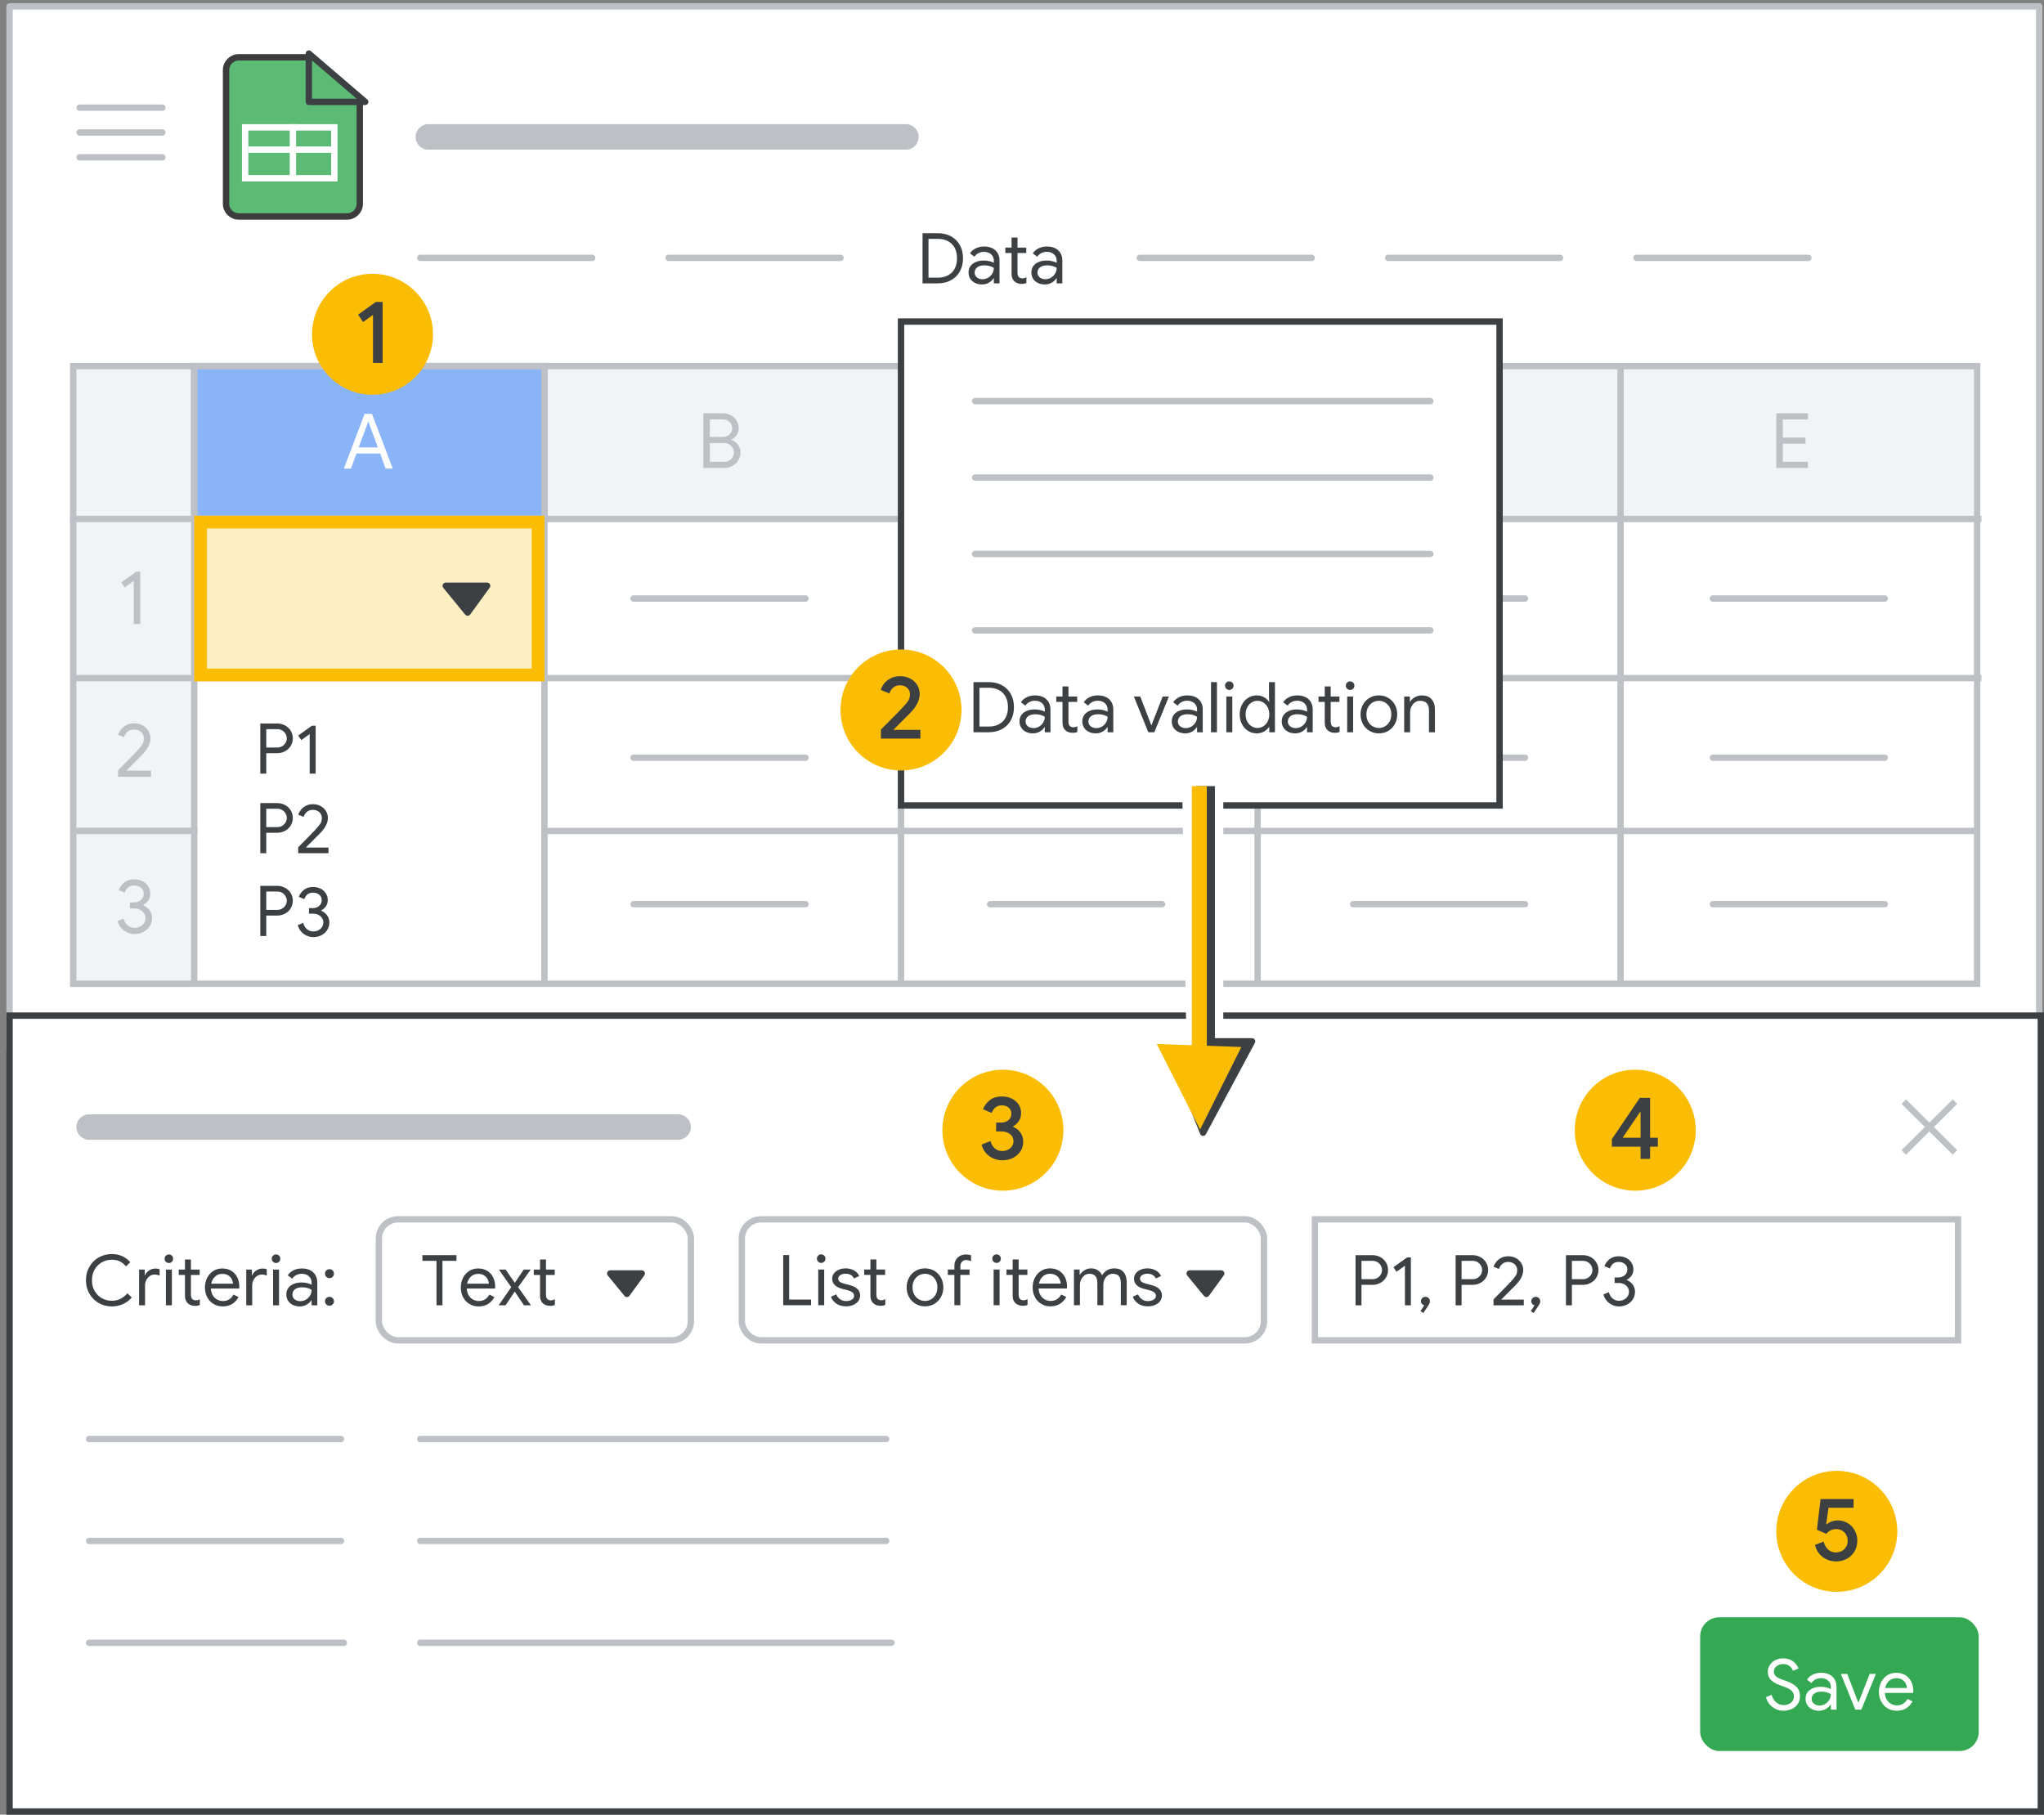 <?xml version="1.0" encoding="UTF-8"?>
<svg width="321px" height="285px" viewBox="0 0 321 285" version="1.1" xmlns="http://www.w3.org/2000/svg" xmlns:xlink="http://www.w3.org/1999/xlink">
    <rect x="0" y="0" width="321" height="285" fill="#808080" stroke="none"/>
    <title>sheets-project-data-validation-2</title>
    <g id="sheets-project-data-validation-2" stroke="none" stroke-width="1" fill="none" fill-rule="evenodd">
        <rect id="border-and-background" stroke="#BDC1C6" fill="#FFFFFF" stroke-linejoin="round" x="1.5" y="1" width="318.75" height="163.95"></rect>
        <line x1="158" y1="77.5" x2="182.842" y2="77.5" id="Line-4" stroke="#FFFFFF" stroke-linecap="round" stroke-linejoin="round"></line>
        <g id="sheet-lines" transform="translate(11, 57)">
            <rect id="sheet-border" fill="#F1F3F4" x="0" y="0" width="19" height="98"></rect>
            <line x1="1.325" y1="73.5" x2="19.5" y2="73.5" id="Line" stroke="#BDC1C6" stroke-linecap="square"></line>
            <line x1="74.5" y1="73.5" x2="298.675" y2="73.5" id="Line-Copy-2" stroke="#BDC1C6" stroke-linecap="square"></line>
            <rect id="Rectangle" fill="#F1F3F4" x="19" y="0" width="280" height="24"></rect>
            <rect id="Rectangle-Copy-3" fill="#8AB4F8" x="19" y="0" width="56" height="24"></rect>
            <rect id="sheet-border" stroke="#BDC1C6" x="0.5" y="0.5" width="299" height="97"></rect>
            <line x1="1.325" y1="49.5" x2="299.675" y2="49.5" id="Line" stroke="#BDC1C6" stroke-linecap="square"></line>
            <line x1="19.5" y1="1.037" x2="19.5" y2="97.037" id="Line" stroke="#BDC1C6" stroke-linecap="square"></line>
            <line x1="74.5" y1="1.037" x2="74.5" y2="97.037" id="Line" stroke="#BDC1C6" stroke-linecap="square"></line>
            <line x1="130.5" y1="1.037" x2="130.5" y2="97.037" id="Line" stroke="#BDC1C6" stroke-linecap="square"></line>
            <line x1="186.5" y1="1.037" x2="186.5" y2="97.037" id="Line" stroke="#BDC1C6" stroke-linecap="square"></line>
            <line x1="243.5" y1="1.037" x2="243.5" y2="97.037" id="Line" stroke="#BDC1C6" stroke-linecap="square"></line>
            <line x1="0.5" y1="24.5" x2="299.674" y2="24.5" id="Line" stroke="#BDC1C6" stroke-linecap="square"></line>
        </g>
        <line x1="67.268" y1="21.5" x2="142.268" y2="21.5" id="Line-4" stroke="#BDC1C6" stroke-width="4" stroke-linecap="round" stroke-linejoin="round"></line>
        <g id="logo" transform="translate(35.5, 9)">
            <path d="M2,0 L13.071,0 L13.071,0 L21,6.917 L21,23 C21,24.105 20.105,25 19,25 L2,25 C0.895,25 1.3527075e-16,24.105 0,23 L0,2 C-1.3527075e-16,0.895 0.895,2.02906125e-16 2,0 Z" id="Rectangle" stroke="#3C3C3C" fill="#5BBA73"></path>
            <line x1="4" y1="14.5" x2="16" y2="14.5" id="Line-11" stroke="#FFFFFF" stroke-linecap="square"></line>
            <rect id="Rectangle" stroke="#FFFFFF" x="3" y="11" width="14" height="8"></rect>
            <path d="M13.5,-0.5 L21.087,-0.5 L13.5,8.352 L13.5,-0.5 Z" id="Path-5" stroke="#3C4043" fill="#5BBA73" stroke-linejoin="round" transform="translate(17, 3.5) rotate(-90) translate(-17, -3.5) "></path>
            <line x1="10.5" y1="11" x2="10.5" y2="18" id="Line-12" stroke="#FFFFFF" stroke-linecap="square"></line>
        </g>
        <g id="UI/menu-dark-grey" transform="translate(12.5, 16.5)" stroke="#BDC1C6" stroke-linecap="round" stroke-linejoin="round">
            <line x1="1.40946282e-16" y1="0.406" x2="13" y2="0.406" id="Line"></line>
            <line x1="1.40946282e-16" y1="4.306" x2="13" y2="4.306" id="Line"></line>
            <line x1="1.40946282e-16" y1="8.206" x2="13" y2="8.206" id="Line"></line>
        </g>
        <line x1="99.5" y1="94" x2="126.5" y2="94" id="Line-Copy-7" stroke="#BDC1C6" stroke-linecap="round"></line>
        <line x1="99.5" y1="142" x2="126.5" y2="142" id="Line-Copy-6" stroke="#BDC1C6" stroke-linecap="round"></line>
        <line x1="155.5" y1="94" x2="182.5" y2="94" id="Line-Copy-9" stroke="#BDC1C6" stroke-linecap="round"></line>
        <line x1="155.5" y1="142" x2="182.5" y2="142" id="Line-Copy-8" stroke="#BDC1C6" stroke-linecap="round"></line>
        <line x1="212.5" y1="94" x2="239.5" y2="94" id="Line-Copy-11" stroke="#BDC1C6" stroke-linecap="round"></line>
        <line x1="212.5" y1="142" x2="239.5" y2="142" id="Line-Copy-10" stroke="#BDC1C6" stroke-linecap="round"></line>
        <line x1="269" y1="94" x2="296" y2="94" id="Line-Copy-13" stroke="#BDC1C6" stroke-linecap="round"></line>
        <line x1="269" y1="142" x2="296" y2="142" id="Line-Copy-12" stroke="#BDC1C6" stroke-linecap="round"></line>
        <line x1="99.5" y1="119" x2="126.5" y2="119" id="Line-Copy-17" stroke="#BDC1C6" stroke-linecap="round"></line>
        <rect id="Rectangle" stroke="#FBBC04" stroke-width="2" fill="#FEEFC3" x="31.5" y="82" width="53" height="24"></rect>
        <g id="Icons/arrow-expand-sm-filled-dark" transform="translate(70, 92)" fill="#3C4043" stroke="#3C4043" stroke-linecap="round" stroke-linejoin="round">
            <polygon id="Path-4" points="0 0 6.5 0 3.441 4.206"></polygon>
        </g>
        <line x1="155.5" y1="119" x2="182.5" y2="119" id="Line-Copy-16" stroke="#BDC1C6" stroke-linecap="round"></line>
        <line x1="212.5" y1="119" x2="239.5" y2="119" id="Line-Copy-15" stroke="#BDC1C6" stroke-linecap="round"></line>
        <line x1="269" y1="119" x2="296" y2="119" id="Line-Copy-14" stroke="#BDC1C6" stroke-linecap="round"></line>
        <line x1="66" y1="40.5" x2="93" y2="40.5" id="Line-Copy" stroke="#BDC1C6" stroke-linecap="round"></line>
        <line x1="179" y1="40.5" x2="206" y2="40.5" id="Line-Copy-3" stroke="#BDC1C6" stroke-linecap="round"></line>
        <line x1="105" y1="40.5" x2="132" y2="40.5" id="Line-Copy-20" stroke="#BDC1C6" stroke-linecap="round"></line>
        <line x1="218" y1="40.5" x2="245" y2="40.5" id="Line-Copy-21" stroke="#BDC1C6" stroke-linecap="round"></line>
        <line x1="257" y1="40.5" x2="284" y2="40.5" id="Line-Copy-22" stroke="#BDC1C6" stroke-linecap="round"></line>
        <g id="bottom-popup" transform="translate(1, 159)" fill="#FFFFFF" stroke="#3C4043">
            <rect id="Rectangle-Copy-2" x="0.5" y="0.5" width="319" height="125"></rect>
        </g>
        <g id="Icons/close-sm" transform="translate(299, 173)" stroke="#BDC1C6" stroke-linecap="square">
            <g id="Group">
                <line x1="0.333" y1="0.364" x2="7.667" y2="7.636" id="Line-8"></line>
                <line x1="0.333" y1="0.364" x2="7.667" y2="7.636" id="Line-8" transform="translate(4, 4) scale(-1, 1) translate(-4, -4) "></line>
            </g>
        </g>
        <g id="bottom-popup-copy" transform="translate(59, 191)" fill="#FFFFFF" stroke="#BDC1C6">
            <rect id="Rectangle-Copy-2" x="0.5" y="0.5" width="49" height="19" rx="3"></rect>
        </g>
        <g id="bottom-popup-copy-2" transform="translate(206, 191)" fill="#FFFFFF" stroke="#BDC1C6">
            <rect id="Rectangle-Copy-2" x="0.5" y="0.5" width="101" height="19"></rect>
        </g>
        <g id="bottom-popup-copy-3" transform="translate(116, 191)" fill="#FFFFFF" stroke="#BDC1C6">
            <rect id="Rectangle-Copy-2" x="0.5" y="0.5" width="82" height="19" rx="3"></rect>
        </g>
        <g id="Icons/arrow-expand-sm-filled-dark-Copy-2" transform="translate(186.833, 200)" fill="#3C4043" stroke="#3C4043" stroke-linecap="round" stroke-linejoin="round">
            <polygon id="Path-4" points="0 0 4.952 0 2.622 3.204"></polygon>
        </g>
        <rect id="Rectangle-Copy-3" fill="#34A853" x="267" y="254" width="43.75" height="21" rx="3"></rect>
        <line x1="14" y1="177" x2="106.5" y2="177" id="Line-Copy-18" stroke="#BDC1C6" stroke-width="4" stroke-linecap="round"></line>
        <line x1="14" y1="242" x2="53.551" y2="242" id="Line-Copy-24" stroke="#BDC1C6" stroke-linecap="round"></line>
        <line x1="14" y1="226" x2="53.551" y2="226" id="Line-Copy-25" stroke="#BDC1C6" stroke-linecap="round"></line>
        <line x1="14" y1="258" x2="54" y2="258" id="Line-Copy-23" stroke="#BDC1C6" stroke-linecap="round"></line>
        <line x1="66" y1="242" x2="139.169" y2="242" id="Line-Copy-28" stroke="#BDC1C6" stroke-linecap="round"></line>
        <line x1="66" y1="258" x2="140" y2="258" id="Line-Copy-26" stroke="#BDC1C6" stroke-linecap="round"></line>
        <line x1="66" y1="226" x2="139.169" y2="226" id="Line-Copy-31" stroke="#BDC1C6" stroke-linecap="round"></line>
        <g id="Data-Copy-7" transform="translate(40.88, 113.624)" fill="#3C4043" fill-rule="nonzero">
            <path d="M0,0 L2.651,0 C3.091,0 3.498,0.099 3.872,0.297 C4.246,0.495 4.545,0.772 4.769,1.127 C4.992,1.483 5.104,1.885 5.104,2.332 C5.104,2.779 4.992,3.181 4.769,3.537 C4.545,3.892 4.246,4.169 3.872,4.367 C3.498,4.565 3.091,4.664 2.651,4.664 L0.935,4.664 L0.935,7.876 L0,7.876 L0,0 Z M2.673,3.773 C2.966,3.773 3.225,3.703 3.449,3.564 C3.672,3.425 3.846,3.245 3.971,3.025 C4.096,2.805 4.158,2.574 4.158,2.332 C4.158,2.09 4.096,1.859 3.971,1.639 C3.846,1.419 3.672,1.239 3.449,1.1 C3.225,0.961 2.966,0.891 2.673,0.891 L0.935,0.891 L0.935,3.773 L2.673,3.773 Z" id="Shape"></path>
            <polygon id="Path" points="7.755 1.661 6.435 2.607 5.951 1.892 8.096 0.352 8.69 0.352 8.69 7.876 7.755 7.876"></polygon>
        </g>
        <g id="Data-Copy-6" transform="translate(40.88, 126.124)" fill="#3C4043" fill-rule="nonzero">
            <path d="M0,0 L2.651,0 C3.091,0 3.498,0.099 3.872,0.297 C4.246,0.495 4.545,0.772 4.769,1.127 C4.992,1.483 5.104,1.885 5.104,2.332 C5.104,2.779 4.992,3.181 4.769,3.537 C4.545,3.892 4.246,4.169 3.872,4.367 C3.498,4.565 3.091,4.664 2.651,4.664 L0.935,4.664 L0.935,7.876 L0,7.876 L0,0 Z M2.673,3.773 C2.966,3.773 3.225,3.703 3.449,3.564 C3.672,3.425 3.846,3.245 3.971,3.025 C4.096,2.805 4.158,2.574 4.158,2.332 C4.158,2.09 4.096,1.859 3.971,1.639 C3.846,1.419 3.672,1.239 3.449,1.1 C3.225,0.961 2.966,0.891 2.673,0.891 L0.935,0.891 L0.935,3.773 L2.673,3.773 Z" id="Shape"></path>
            <path d="M5.951,6.941 C7.388,5.496 8.309,4.554 8.712,4.114 C9.086,3.711 9.339,3.395 9.471,3.168 C9.603,2.941 9.669,2.666 9.669,2.343 C9.669,2.13 9.614,1.925 9.504,1.727 C9.394,1.529 9.231,1.369 9.014,1.248 C8.798,1.127 8.54,1.067 8.239,1.067 C7.843,1.067 7.524,1.183 7.282,1.413 C7.04,1.645 6.882,1.896 6.809,2.167 L5.962,1.826 C6.028,1.591 6.156,1.347 6.347,1.095 C6.538,0.842 6.794,0.625 7.117,0.446 C7.44,0.266 7.821,0.176 8.261,0.176 C8.723,0.176 9.132,0.275 9.488,0.473 C9.843,0.671 10.12,0.935 10.318,1.265 C10.516,1.595 10.615,1.951 10.615,2.332 C10.615,3.102 10.212,3.898 9.405,4.719 L7.15,6.985 L10.703,6.985 L10.703,7.876 L5.951,7.876 L5.951,6.941 Z" id="Path"></path>
        </g>
        <g id="Data-Copy-5" transform="translate(40.88, 139.124)" fill="#3C4043" fill-rule="nonzero">
            <path d="M0,0 L2.651,0 C3.091,0 3.498,0.099 3.872,0.297 C4.246,0.495 4.545,0.772 4.769,1.127 C4.992,1.483 5.104,1.885 5.104,2.332 C5.104,2.779 4.992,3.181 4.769,3.537 C4.545,3.892 4.246,4.169 3.872,4.367 C3.498,4.565 3.091,4.664 2.651,4.664 L0.935,4.664 L0.935,7.876 L0,7.876 L0,0 Z M2.673,3.773 C2.966,3.773 3.225,3.703 3.449,3.564 C3.672,3.425 3.846,3.245 3.971,3.025 C4.096,2.805 4.158,2.574 4.158,2.332 C4.158,2.09 4.096,1.859 3.971,1.639 C3.846,1.419 3.672,1.239 3.449,1.1 C3.225,0.961 2.966,0.891 2.673,0.891 L0.935,0.891 L0.935,3.773 L2.673,3.773 Z" id="Shape"></path>
            <path d="M8.327,8.052 C8.012,8.052 7.689,7.986 7.359,7.854 C7.029,7.722 6.73,7.515 6.463,7.232 C6.195,6.95 6.002,6.596 5.885,6.171 L6.732,5.819 C6.849,6.244 7.049,6.574 7.332,6.809 C7.614,7.044 7.946,7.161 8.327,7.161 C8.606,7.161 8.866,7.101 9.108,6.979 C9.35,6.859 9.543,6.69 9.685,6.473 C9.829,6.257 9.9,6.017 9.9,5.753 C9.9,5.496 9.829,5.262 9.685,5.049 C9.543,4.836 9.348,4.67 9.102,4.548 C8.857,4.428 8.587,4.367 8.294,4.367 L7.645,4.367 L7.645,3.498 L8.228,3.498 C8.631,3.498 8.969,3.382 9.24,3.151 C9.511,2.921 9.647,2.614 9.647,2.233 C9.647,1.881 9.515,1.599 9.251,1.386 C8.987,1.173 8.661,1.067 8.272,1.067 C7.891,1.067 7.592,1.166 7.375,1.364 C7.159,1.562 7.003,1.804 6.908,2.09 L6.05,1.727 C6.182,1.331 6.437,0.974 6.814,0.654 C7.192,0.336 7.678,0.176 8.272,0.176 C8.712,0.176 9.108,0.264 9.46,0.44 C9.812,0.616 10.089,0.862 10.29,1.177 C10.492,1.492 10.593,1.844 10.593,2.233 C10.593,2.622 10.494,2.952 10.296,3.223 C10.098,3.494 9.852,3.707 9.559,3.861 L9.559,3.905 C9.933,4.059 10.241,4.295 10.483,4.614 C10.725,4.934 10.846,5.309 10.846,5.742 C10.846,6.182 10.734,6.578 10.511,6.93 C10.287,7.282 9.982,7.557 9.598,7.755 C9.213,7.953 8.789,8.052 8.327,8.052 Z" id="Path"></path>
        </g>
        <g id="Data-Copy" transform="translate(144.88, 36.624)" fill="#3C4043" fill-rule="nonzero">
            <path d="M0,0 L2.376,0 C3.183,0 3.887,0.167 4.488,0.5 C5.089,0.834 5.551,1.298 5.874,1.892 C6.197,2.486 6.358,3.168 6.358,3.938 C6.358,4.708 6.197,5.39 5.874,5.984 C5.551,6.578 5.089,7.042 4.488,7.375 C3.887,7.709 3.183,7.876 2.376,7.876 L0,7.876 L0,0 Z M2.376,6.985 C3.307,6.985 4.046,6.717 4.593,6.182 C5.139,5.647 5.412,4.899 5.412,3.938 C5.412,2.977 5.139,2.229 4.593,1.694 C4.046,1.159 3.307,0.891 2.376,0.891 L0.935,0.891 L0.935,6.985 L2.376,6.985 Z" id="Shape"></path>
            <path d="M9.339,8.052 C8.928,8.052 8.562,7.971 8.239,7.81 C7.916,7.649 7.667,7.427 7.491,7.144 C7.315,6.862 7.227,6.541 7.227,6.182 C7.227,5.588 7.451,5.124 7.898,4.79 C8.345,4.457 8.91,4.29 9.592,4.29 C9.929,4.29 10.243,4.327 10.533,4.4 C10.822,4.473 11.044,4.558 11.198,4.653 L11.198,4.312 C11.198,3.894 11.051,3.558 10.758,3.305 C10.465,3.053 10.094,2.926 9.647,2.926 C9.339,2.926 9.051,2.994 8.784,3.13 C8.516,3.265 8.305,3.454 8.151,3.696 L7.447,3.168 C7.667,2.831 7.971,2.567 8.36,2.376 C8.749,2.185 9.178,2.09 9.647,2.09 C10.41,2.09 11.007,2.29 11.44,2.689 C11.873,3.089 12.089,3.634 12.089,4.323 L12.089,7.876 L11.198,7.876 L11.198,7.073 L11.154,7.073 C10.993,7.344 10.751,7.575 10.428,7.766 C10.105,7.957 9.742,8.052 9.339,8.052 Z M9.427,7.227 C9.742,7.227 10.036,7.146 10.307,6.985 C10.578,6.824 10.795,6.607 10.956,6.336 C11.117,6.065 11.198,5.768 11.198,5.445 C11.022,5.328 10.806,5.232 10.549,5.159 C10.292,5.086 10.021,5.049 9.735,5.049 C9.222,5.049 8.835,5.155 8.575,5.368 C8.314,5.581 8.184,5.856 8.184,6.193 C8.184,6.501 8.301,6.75 8.536,6.941 C8.771,7.132 9.068,7.227 9.427,7.227 Z" id="Shape"></path>
            <path d="M15.543,7.964 C15.316,7.964 15.105,7.927 14.911,7.854 C14.716,7.781 14.553,7.682 14.421,7.557 C14.128,7.278 13.981,6.893 13.981,6.402 L13.981,3.113 L13.002,3.113 L13.002,2.266 L13.981,2.266 L13.981,0.682 L14.916,0.682 L14.916,2.266 L16.291,2.266 L16.291,3.113 L14.916,3.113 L14.916,6.171 C14.916,6.479 14.975,6.706 15.092,6.853 C15.231,7.014 15.433,7.095 15.697,7.095 C15.924,7.095 16.13,7.033 16.313,6.908 L16.313,7.821 C16.203,7.872 16.091,7.909 15.977,7.931 C15.864,7.953 15.719,7.964 15.543,7.964 Z" id="Path"></path>
            <path d="M19.206,8.052 C18.795,8.052 18.429,7.971 18.106,7.81 C17.783,7.649 17.534,7.427 17.358,7.144 C17.182,6.862 17.094,6.541 17.094,6.182 C17.094,5.588 17.318,5.124 17.765,4.79 C18.212,4.457 18.777,4.29 19.459,4.29 C19.796,4.29 20.11,4.327 20.399,4.4 C20.689,4.473 20.911,4.558 21.065,4.653 L21.065,4.312 C21.065,3.894 20.918,3.558 20.625,3.305 C20.332,3.053 19.961,2.926 19.514,2.926 C19.206,2.926 18.918,2.994 18.651,3.13 C18.383,3.265 18.172,3.454 18.018,3.696 L17.314,3.168 C17.534,2.831 17.838,2.567 18.227,2.376 C18.616,2.185 19.045,2.09 19.514,2.09 C20.277,2.09 20.874,2.29 21.307,2.689 C21.74,3.089 21.956,3.634 21.956,4.323 L21.956,7.876 L21.065,7.876 L21.065,7.073 L21.021,7.073 C20.86,7.344 20.618,7.575 20.295,7.766 C19.972,7.957 19.609,8.052 19.206,8.052 Z M19.294,7.227 C19.609,7.227 19.903,7.146 20.174,6.985 C20.445,6.824 20.662,6.607 20.823,6.336 C20.984,6.065 21.065,5.768 21.065,5.445 C20.889,5.328 20.673,5.232 20.416,5.159 C20.159,5.086 19.888,5.049 19.602,5.049 C19.089,5.049 18.702,5.155 18.442,5.368 C18.181,5.581 18.051,5.856 18.051,6.193 C18.051,6.501 18.168,6.75 18.403,6.941 C18.638,7.132 18.935,7.227 19.294,7.227 Z" id="Shape"></path>
        </g>
        <g id="Save-Copy" transform="translate(277.33, 260.448)" fill="#FFFFFF" fill-rule="nonzero">
            <path d="M2.75,8.228 C2.354,8.228 1.971,8.146 1.601,7.981 C1.23,7.816 0.902,7.574 0.616,7.255 C0.33,6.936 0.125,6.549 0,6.094 L0.891,5.731 C1.016,6.2 1.247,6.585 1.584,6.886 C1.921,7.187 2.317,7.337 2.772,7.337 C3.227,7.337 3.612,7.214 3.927,6.968 C4.242,6.723 4.4,6.387 4.4,5.962 C4.4,5.595 4.266,5.293 3.998,5.054 C3.731,4.816 3.293,4.594 2.684,4.389 L2.189,4.213 C1.632,4.015 1.177,3.755 0.825,3.432 C0.473,3.109 0.297,2.662 0.297,2.09 C0.297,1.716 0.4,1.369 0.605,1.05 C0.81,0.732 1.096,0.477 1.463,0.286 C1.83,0.095 2.24,0 2.695,0 C3.15,0 3.546,0.084 3.883,0.253 C4.22,0.422 4.49,0.627 4.691,0.869 C4.893,1.111 5.034,1.349 5.115,1.584 L4.246,1.958 C4.165,1.687 3.995,1.441 3.735,1.221 C3.474,1.001 3.131,0.891 2.706,0.891 C2.303,0.891 1.958,1.005 1.672,1.232 C1.386,1.459 1.243,1.745 1.243,2.09 C1.243,2.398 1.364,2.649 1.606,2.844 C1.848,3.038 2.215,3.219 2.706,3.388 L3.223,3.564 C3.89,3.806 4.411,4.109 4.785,4.471 C5.159,4.835 5.346,5.328 5.346,5.951 C5.346,6.457 5.216,6.882 4.955,7.227 C4.695,7.572 4.367,7.825 3.971,7.986 C3.575,8.147 3.168,8.228 2.75,8.228 Z" id="Path"></path>
            <path d="M8.338,8.228 C7.927,8.228 7.561,8.147 7.238,7.986 C6.915,7.825 6.666,7.603 6.49,7.321 C6.314,7.038 6.226,6.717 6.226,6.358 C6.226,5.764 6.45,5.3 6.897,4.966 C7.344,4.633 7.909,4.466 8.591,4.466 C8.928,4.466 9.242,4.503 9.531,4.576 C9.821,4.649 10.043,4.734 10.197,4.829 L10.197,4.488 C10.197,4.07 10.05,3.735 9.757,3.482 C9.464,3.228 9.093,3.102 8.646,3.102 C8.338,3.102 8.05,3.17 7.782,3.305 C7.515,3.441 7.304,3.63 7.15,3.872 L6.446,3.344 C6.666,3.007 6.97,2.743 7.359,2.552 C7.748,2.361 8.177,2.266 8.646,2.266 C9.409,2.266 10.006,2.466 10.439,2.865 C10.872,3.265 11.088,3.81 11.088,4.499 L11.088,8.052 L10.197,8.052 L10.197,7.249 L10.153,7.249 C9.992,7.52 9.75,7.751 9.427,7.942 C9.104,8.133 8.741,8.228 8.338,8.228 Z M8.426,7.403 C8.741,7.403 9.035,7.322 9.306,7.161 C9.577,7 9.794,6.783 9.955,6.512 C10.116,6.241 10.197,5.944 10.197,5.621 C10.021,5.504 9.805,5.408 9.548,5.335 C9.291,5.262 9.02,5.225 8.734,5.225 C8.221,5.225 7.834,5.331 7.574,5.544 C7.313,5.757 7.183,6.032 7.183,6.369 C7.183,6.677 7.3,6.926 7.535,7.117 C7.77,7.308 8.067,7.403 8.426,7.403 Z" id="Shape"></path>
            <polygon id="Path" points="11.77 2.442 12.771 2.442 14.509 6.952 14.531 6.952 16.291 2.442 17.27 2.442 14.982 8.052 14.036 8.052"></polygon>
            <path d="M20.537,8.228 C20.002,8.228 19.521,8.1 19.096,7.843 C18.671,7.586 18.339,7.232 18.101,6.782 C17.862,6.33 17.743,5.823 17.743,5.258 C17.743,4.723 17.855,4.226 18.078,3.768 C18.302,3.309 18.621,2.944 19.035,2.673 C19.45,2.402 19.925,2.266 20.46,2.266 C21.01,2.266 21.487,2.389 21.89,2.635 C22.293,2.88 22.603,3.219 22.82,3.652 C23.036,4.085 23.144,4.58 23.144,5.137 C23.144,5.225 23.137,5.32 23.122,5.423 L18.678,5.423 C18.7,5.848 18.803,6.208 18.986,6.501 C19.169,6.794 19.402,7.014 19.684,7.161 C19.967,7.308 20.262,7.381 20.57,7.381 C21.303,7.381 21.857,7.044 22.231,6.369 L23.023,6.754 C22.788,7.201 22.462,7.559 22.044,7.827 C21.626,8.094 21.124,8.228 20.537,8.228 Z M22.154,4.653 C22.139,4.418 22.073,4.184 21.956,3.949 C21.839,3.714 21.655,3.516 21.406,3.355 C21.157,3.194 20.841,3.113 20.46,3.113 C20.02,3.113 19.646,3.254 19.338,3.537 C19.03,3.819 18.828,4.191 18.733,4.653 L22.154,4.653 Z" id="Shape"></path>
        </g>
        <g id="P1,-P2,-P3-Copy" transform="translate(212.88, 197.124)" fill="#3C4043" fill-rule="nonzero">
            <path d="M0,0 L2.651,0 C3.091,0 3.498,0.099 3.872,0.297 C4.246,0.495 4.545,0.772 4.769,1.127 C4.992,1.483 5.104,1.885 5.104,2.332 C5.104,2.779 4.992,3.181 4.769,3.537 C4.545,3.892 4.246,4.169 3.872,4.367 C3.498,4.565 3.091,4.664 2.651,4.664 L0.935,4.664 L0.935,7.876 L0,7.876 L0,0 Z M2.673,3.773 C2.966,3.773 3.225,3.703 3.449,3.564 C3.672,3.425 3.846,3.245 3.971,3.025 C4.096,2.805 4.158,2.574 4.158,2.332 C4.158,2.09 4.096,1.859 3.971,1.639 C3.846,1.419 3.672,1.239 3.449,1.1 C3.225,0.961 2.966,0.891 2.673,0.891 L0.935,0.891 L0.935,3.773 L2.673,3.773 Z" id="Shape"></path>
            <polygon id="Path" points="7.755 1.661 6.435 2.607 5.951 1.892 8.096 0.352 8.69 0.352 8.69 7.876 7.755 7.876"></polygon>
            <path d="M10.197,8.789 L10.791,7.876 C10.659,7.854 10.54,7.784 10.434,7.667 C10.327,7.55 10.274,7.407 10.274,7.238 C10.274,7.047 10.342,6.884 10.477,6.748 C10.613,6.613 10.78,6.545 10.978,6.545 C11.176,6.545 11.343,6.613 11.479,6.748 C11.614,6.884 11.682,7.047 11.682,7.238 C11.682,7.363 11.656,7.482 11.605,7.596 C11.554,7.709 11.477,7.839 11.374,7.986 L10.648,9.086 L10.197,8.789 Z" id="Path"></path>
            <path d="M15.719,0 L18.37,0 C18.81,0 19.217,0.099 19.591,0.297 C19.965,0.495 20.264,0.772 20.488,1.127 C20.711,1.483 20.823,1.885 20.823,2.332 C20.823,2.779 20.711,3.181 20.488,3.537 C20.264,3.892 19.965,4.169 19.591,4.367 C19.217,4.565 18.81,4.664 18.37,4.664 L16.654,4.664 L16.654,7.876 L15.719,7.876 L15.719,0 Z M18.392,3.773 C18.685,3.773 18.944,3.703 19.168,3.564 C19.391,3.425 19.565,3.245 19.69,3.025 C19.815,2.805 19.877,2.574 19.877,2.332 C19.877,2.09 19.815,1.859 19.69,1.639 C19.565,1.419 19.391,1.239 19.168,1.1 C18.944,0.961 18.685,0.891 18.392,0.891 L16.654,0.891 L16.654,3.773 L18.392,3.773 Z" id="Shape"></path>
            <path d="M21.67,6.941 C23.107,5.496 24.028,4.554 24.431,4.114 C24.805,3.711 25.058,3.395 25.19,3.168 C25.322,2.941 25.388,2.666 25.388,2.343 C25.388,2.13 25.333,1.925 25.223,1.727 C25.113,1.529 24.95,1.369 24.733,1.248 C24.517,1.127 24.259,1.067 23.958,1.067 C23.562,1.067 23.243,1.183 23.001,1.413 C22.759,1.645 22.601,1.896 22.528,2.167 L21.681,1.826 C21.747,1.591 21.875,1.347 22.066,1.095 C22.257,0.842 22.513,0.625 22.836,0.446 C23.159,0.266 23.54,0.176 23.98,0.176 C24.442,0.176 24.851,0.275 25.206,0.473 C25.562,0.671 25.839,0.935 26.037,1.265 C26.235,1.595 26.334,1.951 26.334,2.332 C26.334,3.102 25.931,3.898 25.124,4.719 L22.869,6.985 L26.422,6.985 L26.422,7.876 L21.67,7.876 L21.67,6.941 Z" id="Path"></path>
            <path d="M27.522,8.789 L28.116,7.876 C27.984,7.854 27.865,7.784 27.759,7.667 C27.652,7.55 27.599,7.407 27.599,7.238 C27.599,7.047 27.667,6.884 27.802,6.748 C27.938,6.613 28.105,6.545 28.303,6.545 C28.501,6.545 28.668,6.613 28.803,6.748 C28.939,6.884 29.007,7.047 29.007,7.238 C29.007,7.363 28.981,7.482 28.93,7.596 C28.879,7.709 28.802,7.839 28.699,7.986 L27.973,9.086 L27.522,8.789 Z" id="Path"></path>
            <path d="M33.044,0 L35.695,0 C36.135,0 36.542,0.099 36.916,0.297 C37.29,0.495 37.589,0.772 37.812,1.127 C38.036,1.483 38.148,1.885 38.148,2.332 C38.148,2.779 38.036,3.181 37.812,3.537 C37.589,3.892 37.29,4.169 36.916,4.367 C36.542,4.565 36.135,4.664 35.695,4.664 L33.979,4.664 L33.979,7.876 L33.044,7.876 L33.044,0 Z M35.717,3.773 C36.01,3.773 36.269,3.703 36.492,3.564 C36.716,3.425 36.89,3.245 37.015,3.025 C37.14,2.805 37.202,2.574 37.202,2.332 C37.202,2.09 37.14,1.859 37.015,1.639 C36.89,1.419 36.716,1.239 36.492,1.1 C36.269,0.961 36.01,0.891 35.717,0.891 L33.979,0.891 L33.979,3.773 L35.717,3.773 Z" id="Shape"></path>
            <path d="M41.371,8.052 C41.056,8.052 40.733,7.986 40.403,7.854 C40.073,7.722 39.774,7.515 39.507,7.232 C39.239,6.95 39.046,6.596 38.929,6.171 L39.776,5.819 C39.893,6.244 40.093,6.574 40.376,6.809 C40.658,7.044 40.99,7.161 41.371,7.161 C41.65,7.161 41.91,7.101 42.152,6.979 C42.394,6.859 42.587,6.69 42.73,6.473 C42.873,6.257 42.944,6.017 42.944,5.753 C42.944,5.496 42.873,5.262 42.73,5.049 C42.587,4.836 42.392,4.67 42.147,4.548 C41.901,4.428 41.631,4.367 41.338,4.367 L40.689,4.367 L40.689,3.498 L41.272,3.498 C41.675,3.498 42.013,3.382 42.284,3.151 C42.555,2.921 42.691,2.614 42.691,2.233 C42.691,1.881 42.559,1.599 42.295,1.386 C42.031,1.173 41.705,1.067 41.316,1.067 C40.935,1.067 40.636,1.166 40.419,1.364 C40.203,1.562 40.047,1.804 39.952,2.09 L39.094,1.727 C39.226,1.331 39.481,0.974 39.858,0.654 C40.236,0.336 40.722,0.176 41.316,0.176 C41.756,0.176 42.152,0.264 42.504,0.44 C42.856,0.616 43.133,0.862 43.334,1.177 C43.536,1.492 43.637,1.844 43.637,2.233 C43.637,2.622 43.538,2.952 43.34,3.223 C43.142,3.494 42.896,3.707 42.603,3.861 L42.603,3.905 C42.977,4.059 43.285,4.295 43.527,4.614 C43.769,4.934 43.89,5.309 43.89,5.742 C43.89,6.182 43.778,6.578 43.554,6.93 C43.331,7.282 43.026,7.557 42.642,7.755 C42.257,7.953 41.833,8.052 41.371,8.052 Z" id="Path"></path>
        </g>
        <g id="List-of-items-Copy" transform="translate(123, 197)" fill="#3C4043" fill-rule="nonzero">
            <polygon id="Path" points="0 0.11 0.935 0.11 0.935 7.095 4.378 7.095 4.378 7.986 0 7.986"></polygon>
            <path d="M5.962,1.342 C5.779,1.342 5.621,1.276 5.489,1.144 C5.357,1.012 5.291,0.854 5.291,0.671 C5.291,0.48 5.357,0.321 5.489,0.193 C5.621,0.064 5.779,0 5.962,0 C6.153,0 6.312,0.064 6.441,0.193 C6.569,0.321 6.633,0.48 6.633,0.671 C6.633,0.854 6.569,1.012 6.441,1.144 C6.312,1.276 6.153,1.342 5.962,1.342 Z M5.5,2.376 L6.435,2.376 L6.435,7.986 L5.5,7.986 L5.5,2.376 Z" id="Shape"></path>
            <path d="M9.856,8.162 C9.255,8.162 8.752,8.021 8.349,7.739 C7.946,7.456 7.66,7.095 7.491,6.655 L8.327,6.281 C8.466,6.618 8.674,6.879 8.948,7.062 C9.223,7.245 9.526,7.337 9.856,7.337 C10.208,7.337 10.509,7.266 10.758,7.122 C11.007,6.979 11.132,6.776 11.132,6.512 C11.132,6.277 11.033,6.088 10.835,5.946 C10.637,5.803 10.325,5.68 9.9,5.577 L9.218,5.401 C8.771,5.291 8.404,5.104 8.118,4.84 C7.832,4.576 7.689,4.235 7.689,3.817 C7.689,3.494 7.786,3.21 7.981,2.965 C8.175,2.719 8.433,2.53 8.756,2.398 C9.079,2.266 9.427,2.2 9.801,2.2 C10.292,2.2 10.73,2.306 11.116,2.519 C11.501,2.732 11.774,3.029 11.935,3.41 L11.121,3.784 C10.872,3.285 10.428,3.036 9.79,3.036 C9.482,3.036 9.213,3.107 8.982,3.251 C8.751,3.393 8.635,3.575 8.635,3.795 C8.635,4 8.716,4.167 8.877,4.295 C9.038,4.424 9.28,4.528 9.603,4.609 L10.417,4.818 C10.967,4.957 11.381,5.165 11.66,5.439 C11.939,5.715 12.078,6.05 12.078,6.446 C12.078,6.791 11.979,7.093 11.781,7.354 C11.583,7.614 11.315,7.814 10.978,7.953 C10.641,8.092 10.267,8.162 9.856,8.162 Z" id="Path"></path>
            <path d="M15.257,8.074 C15.03,8.074 14.819,8.037 14.624,7.964 C14.43,7.891 14.267,7.792 14.135,7.667 C13.842,7.388 13.695,7.003 13.695,6.512 L13.695,3.223 L12.716,3.223 L12.716,2.376 L13.695,2.376 L13.695,0.792 L14.63,0.792 L14.63,2.376 L16.005,2.376 L16.005,3.223 L14.63,3.223 L14.63,6.281 C14.63,6.589 14.689,6.816 14.806,6.963 C14.945,7.124 15.147,7.205 15.411,7.205 C15.638,7.205 15.844,7.143 16.027,7.018 L16.027,7.931 C15.917,7.982 15.805,8.019 15.691,8.041 C15.578,8.063 15.433,8.074 15.257,8.074 Z" id="Path"></path>
            <path d="M22.264,8.162 C21.714,8.162 21.219,8.03 20.779,7.766 C20.339,7.502 19.996,7.143 19.75,6.688 C19.505,6.233 19.382,5.731 19.382,5.181 C19.382,4.631 19.505,4.129 19.75,3.674 C19.996,3.219 20.339,2.86 20.779,2.596 C21.219,2.332 21.714,2.2 22.264,2.2 C22.814,2.2 23.309,2.332 23.749,2.596 C24.189,2.86 24.532,3.219 24.777,3.674 C25.023,4.129 25.146,4.631 25.146,5.181 C25.146,5.731 25.023,6.233 24.777,6.688 C24.532,7.143 24.189,7.502 23.749,7.766 C23.309,8.03 22.814,8.162 22.264,8.162 Z M22.264,7.315 C22.609,7.315 22.93,7.229 23.227,7.056 C23.523,6.884 23.762,6.637 23.942,6.314 C24.121,5.991 24.211,5.614 24.211,5.181 C24.211,4.748 24.121,4.371 23.942,4.048 C23.762,3.725 23.523,3.478 23.227,3.305 C22.93,3.133 22.609,3.047 22.264,3.047 C21.919,3.047 21.597,3.133 21.296,3.305 C20.995,3.478 20.755,3.725 20.576,4.048 C20.396,4.371 20.306,4.748 20.306,5.181 C20.306,5.614 20.396,5.991 20.576,6.314 C20.755,6.637 20.995,6.884 21.296,7.056 C21.597,7.229 21.919,7.315 22.264,7.315 Z" id="Shape"></path>
            <path d="M26.884,3.223 L25.85,3.223 L25.85,2.376 L26.884,2.376 L26.884,1.771 C26.884,1.419 26.965,1.111 27.126,0.847 C27.287,0.583 27.504,0.38 27.775,0.236 C28.046,0.093 28.347,0.022 28.677,0.022 C28.992,0.022 29.267,0.066 29.502,0.154 L29.502,1.067 C29.37,1.016 29.245,0.974 29.128,0.941 C29.011,0.907 28.871,0.891 28.71,0.891 C28.468,0.891 28.259,0.977 28.083,1.149 C27.907,1.322 27.819,1.562 27.819,1.87 L27.819,2.376 L29.26,2.376 L29.26,3.223 L27.819,3.223 L27.819,7.986 L26.884,7.986 L26.884,3.223 Z" id="Path"></path>
            <path d="M33.506,1.342 C33.323,1.342 33.165,1.276 33.033,1.144 C32.901,1.012 32.835,0.854 32.835,0.671 C32.835,0.48 32.901,0.321 33.033,0.193 C33.165,0.064 33.323,0 33.506,0 C33.697,0 33.856,0.064 33.984,0.193 C34.113,0.321 34.177,0.48 34.177,0.671 C34.177,0.854 34.113,1.012 33.984,1.144 C33.856,1.276 33.697,1.342 33.506,1.342 Z M33.044,2.376 L33.979,2.376 L33.979,7.986 L33.044,7.986 L33.044,2.376 Z" id="Shape"></path>
            <path d="M37.598,8.074 C37.371,8.074 37.16,8.037 36.965,7.964 C36.771,7.891 36.608,7.792 36.476,7.667 C36.183,7.388 36.036,7.003 36.036,6.512 L36.036,3.223 L35.057,3.223 L35.057,2.376 L36.036,2.376 L36.036,0.792 L36.971,0.792 L36.971,2.376 L38.346,2.376 L38.346,3.223 L36.971,3.223 L36.971,6.281 C36.971,6.589 37.03,6.816 37.147,6.963 C37.286,7.124 37.488,7.205 37.752,7.205 C37.979,7.205 38.185,7.143 38.368,7.018 L38.368,7.931 C38.258,7.982 38.146,8.019 38.032,8.041 C37.919,8.063 37.774,8.074 37.598,8.074 Z" id="Path"></path>
            <path d="M41.965,8.162 C41.43,8.162 40.949,8.034 40.524,7.777 C40.099,7.52 39.767,7.167 39.529,6.715 C39.29,6.264 39.171,5.757 39.171,5.192 C39.171,4.657 39.283,4.16 39.507,3.701 C39.73,3.243 40.049,2.878 40.464,2.607 C40.878,2.336 41.353,2.2 41.888,2.2 C42.438,2.2 42.915,2.323 43.318,2.568 C43.721,2.814 44.031,3.153 44.248,3.586 C44.464,4.019 44.572,4.514 44.572,5.071 C44.572,5.159 44.565,5.254 44.55,5.357 L40.106,5.357 C40.128,5.782 40.231,6.142 40.414,6.435 C40.597,6.728 40.83,6.948 41.112,7.095 C41.395,7.242 41.69,7.315 41.998,7.315 C42.731,7.315 43.285,6.978 43.659,6.303 L44.451,6.688 C44.216,7.135 43.89,7.493 43.472,7.761 C43.054,8.028 42.552,8.162 41.965,8.162 Z M43.582,4.587 C43.567,4.352 43.501,4.118 43.384,3.883 C43.267,3.648 43.083,3.45 42.834,3.289 C42.585,3.128 42.269,3.047 41.888,3.047 C41.448,3.047 41.074,3.188 40.766,3.47 C40.458,3.753 40.256,4.125 40.161,4.587 L43.582,4.587 Z" id="Shape"></path>
            <path d="M45.661,2.376 L46.552,2.376 L46.552,3.201 L46.596,3.201 C46.757,2.915 46.999,2.677 47.322,2.486 C47.645,2.295 47.986,2.2 48.345,2.2 C48.756,2.2 49.113,2.299 49.417,2.497 C49.722,2.695 49.94,2.959 50.072,3.289 C50.27,2.959 50.532,2.695 50.858,2.497 C51.185,2.299 51.564,2.2 51.997,2.2 C52.642,2.2 53.128,2.396 53.455,2.788 C53.781,3.181 53.944,3.714 53.944,4.389 L53.944,7.986 L53.02,7.986 L53.02,4.532 C53.02,4.011 52.914,3.634 52.701,3.399 C52.488,3.164 52.173,3.047 51.755,3.047 C51.476,3.047 51.223,3.128 50.996,3.289 C50.769,3.45 50.591,3.667 50.462,3.938 C50.334,4.209 50.27,4.503 50.27,4.818 L50.27,7.986 L49.335,7.986 L49.335,4.543 C49.335,4.015 49.229,3.634 49.016,3.399 C48.803,3.164 48.492,3.047 48.081,3.047 C47.802,3.047 47.549,3.13 47.322,3.295 C47.095,3.459 46.917,3.679 46.788,3.954 C46.66,4.229 46.596,4.525 46.596,4.84 L46.596,7.986 L45.661,7.986 L45.661,2.376 Z" id="Path"></path>
            <path d="M57.255,8.162 C56.654,8.162 56.151,8.021 55.748,7.739 C55.345,7.456 55.059,7.095 54.89,6.655 L55.726,6.281 C55.865,6.618 56.072,6.879 56.347,7.062 C56.623,7.245 56.925,7.337 57.255,7.337 C57.607,7.337 57.908,7.266 58.157,7.122 C58.406,6.979 58.531,6.776 58.531,6.512 C58.531,6.277 58.432,6.088 58.234,5.946 C58.036,5.803 57.724,5.68 57.299,5.577 L56.617,5.401 C56.17,5.291 55.803,5.104 55.517,4.84 C55.231,4.576 55.088,4.235 55.088,3.817 C55.088,3.494 55.185,3.21 55.38,2.965 C55.574,2.719 55.832,2.53 56.155,2.398 C56.478,2.266 56.826,2.2 57.2,2.2 C57.691,2.2 58.13,2.306 58.514,2.519 C58.9,2.732 59.173,3.029 59.334,3.41 L58.52,3.784 C58.271,3.285 57.827,3.036 57.189,3.036 C56.881,3.036 56.611,3.107 56.38,3.251 C56.15,3.393 56.034,3.575 56.034,3.795 C56.034,4 56.115,4.167 56.276,4.295 C56.437,4.424 56.679,4.528 57.002,4.609 L57.816,4.818 C58.366,4.957 58.78,5.165 59.059,5.439 C59.338,5.715 59.477,6.05 59.477,6.446 C59.477,6.791 59.378,7.093 59.18,7.354 C58.982,7.614 58.714,7.814 58.377,7.953 C58.04,8.092 57.666,8.162 57.255,8.162 Z" id="Path"></path>
        </g>
        <g id="Text-Copy" transform="translate(66.338, 197.124)" fill="#3C4043" fill-rule="nonzero">
            <polygon id="Path" points="2.211 0.891 0 0.891 0 0 5.346 0 5.346 0.891 3.146 0.891 3.146 7.876 2.211 7.876"></polygon>
            <path d="M8.822,8.052 C8.287,8.052 7.806,7.924 7.381,7.667 C6.956,7.41 6.624,7.056 6.386,6.606 C6.147,6.154 6.028,5.647 6.028,5.082 C6.028,4.547 6.14,4.05 6.364,3.591 C6.587,3.133 6.906,2.768 7.321,2.497 C7.735,2.226 8.21,2.09 8.745,2.09 C9.295,2.09 9.772,2.213 10.175,2.458 C10.578,2.704 10.888,3.043 11.104,3.476 C11.321,3.909 11.429,4.404 11.429,4.961 C11.429,5.049 11.422,5.144 11.407,5.247 L6.963,5.247 C6.985,5.672 7.088,6.032 7.271,6.325 C7.454,6.618 7.687,6.838 7.97,6.985 C8.252,7.132 8.547,7.205 8.855,7.205 C9.588,7.205 10.142,6.868 10.516,6.193 L11.308,6.578 C11.073,7.025 10.747,7.383 10.329,7.651 C9.911,7.918 9.409,8.052 8.822,8.052 Z M10.439,4.477 C10.424,4.242 10.358,4.008 10.241,3.773 C10.124,3.538 9.94,3.34 9.691,3.179 C9.442,3.018 9.126,2.937 8.745,2.937 C8.305,2.937 7.931,3.078 7.623,3.361 C7.315,3.643 7.113,4.015 7.018,4.477 L10.439,4.477 Z" id="Shape"></path>
            <polygon id="Path" points="13.948 5.027 12.012 2.266 13.068 2.266 14.509 4.345 15.906 2.266 17.006 2.266 15.037 5.027 17.039 7.876 15.95 7.876 14.498 5.72 13.057 7.876 11.968 7.876"></polygon>
            <path d="M20.031,7.964 C19.804,7.964 19.593,7.927 19.398,7.854 C19.204,7.781 19.041,7.682 18.909,7.557 C18.616,7.278 18.469,6.893 18.469,6.402 L18.469,3.113 L17.49,3.113 L17.49,2.266 L18.469,2.266 L18.469,0.682 L19.404,0.682 L19.404,2.266 L20.779,2.266 L20.779,3.113 L19.404,3.113 L19.404,6.171 C19.404,6.479 19.463,6.706 19.58,6.853 C19.719,7.014 19.921,7.095 20.185,7.095 C20.412,7.095 20.618,7.033 20.801,6.908 L20.801,7.821 C20.691,7.872 20.579,7.909 20.465,7.931 C20.352,7.953 20.207,7.964 20.031,7.964 Z" id="Path"></path>
        </g>
        <g id="Criteria:-Copy" transform="translate(13.495, 196.948)" fill="#3C4043" fill-rule="nonzero">
            <path d="M4.081,8.228 C3.318,8.228 2.625,8.048 2.002,7.689 C1.379,7.33 0.889,6.837 0.533,6.21 C0.178,5.582 0,4.884 0,4.114 C0,3.344 0.178,2.646 0.533,2.018 C0.889,1.391 1.379,0.898 2.002,0.539 C2.625,0.18 3.318,-1.13686838e-13 4.081,-1.13686838e-13 C4.668,-1.13686838e-13 5.205,0.11 5.692,0.33 C6.18,0.55 6.604,0.869 6.963,1.287 L6.292,1.936 C5.991,1.577 5.663,1.313 5.308,1.144 C4.952,0.975 4.543,0.891 4.081,0.891 C3.509,0.891 2.985,1.025 2.508,1.292 C2.031,1.56 1.652,1.938 1.369,2.425 C1.087,2.913 0.946,3.476 0.946,4.114 C0.946,4.752 1.087,5.315 1.369,5.803 C1.652,6.29 2.031,6.668 2.508,6.936 C2.985,7.203 3.509,7.337 4.081,7.337 C5.034,7.337 5.845,6.945 6.512,6.16 L7.194,6.82 C6.835,7.253 6.386,7.596 5.846,7.848 C5.308,8.101 4.719,8.228 4.081,8.228 Z" id="Path"></path>
            <path d="M8.349,2.442 L9.24,2.442 L9.24,3.344 L9.284,3.344 C9.394,3.036 9.607,2.781 9.922,2.579 C10.237,2.378 10.567,2.277 10.912,2.277 C11.169,2.277 11.389,2.314 11.572,2.387 L11.572,3.399 C11.337,3.282 11.073,3.223 10.78,3.223 C10.509,3.223 10.259,3.3 10.032,3.454 C9.805,3.608 9.623,3.815 9.488,4.075 C9.352,4.336 9.284,4.616 9.284,4.917 L9.284,8.052 L8.349,8.052 L8.349,2.442 Z" id="Path"></path>
            <path d="M13.024,1.408 C12.841,1.408 12.683,1.342 12.551,1.21 C12.419,1.078 12.353,0.92 12.353,0.737 C12.353,0.546 12.419,0.387 12.551,0.259 C12.683,0.13 12.841,0.066 13.024,0.066 C13.215,0.066 13.374,0.13 13.502,0.259 C13.631,0.387 13.695,0.546 13.695,0.737 C13.695,0.92 13.631,1.078 13.502,1.21 C13.374,1.342 13.215,1.408 13.024,1.408 Z M12.562,2.442 L13.497,2.442 L13.497,8.052 L12.562,8.052 L12.562,2.442 Z" id="Shape"></path>
            <path d="M17.116,8.14 C16.889,8.14 16.678,8.103 16.483,8.03 C16.289,7.957 16.126,7.858 15.994,7.733 C15.701,7.454 15.554,7.069 15.554,6.578 L15.554,3.289 L14.575,3.289 L14.575,2.442 L15.554,2.442 L15.554,0.858 L16.489,0.858 L16.489,2.442 L17.864,2.442 L17.864,3.289 L16.489,3.289 L16.489,6.347 C16.489,6.655 16.548,6.882 16.665,7.029 C16.804,7.19 17.006,7.271 17.27,7.271 C17.497,7.271 17.703,7.209 17.886,7.084 L17.886,7.997 C17.776,8.048 17.664,8.085 17.55,8.107 C17.437,8.129 17.292,8.14 17.116,8.14 Z" id="Path"></path>
            <path d="M21.483,8.228 C20.948,8.228 20.467,8.1 20.042,7.843 C19.617,7.586 19.285,7.232 19.047,6.782 C18.808,6.33 18.689,5.823 18.689,5.258 C18.689,4.723 18.801,4.226 19.024,3.768 C19.248,3.309 19.567,2.944 19.982,2.673 C20.396,2.402 20.871,2.266 21.406,2.266 C21.956,2.266 22.433,2.389 22.836,2.635 C23.239,2.88 23.549,3.219 23.765,3.652 C23.982,4.085 24.09,4.58 24.09,5.137 C24.09,5.225 24.083,5.32 24.068,5.423 L19.624,5.423 C19.646,5.848 19.749,6.208 19.932,6.501 C20.115,6.794 20.348,7.014 20.631,7.161 C20.913,7.308 21.208,7.381 21.516,7.381 C22.249,7.381 22.803,7.044 23.177,6.369 L23.969,6.754 C23.734,7.201 23.408,7.559 22.99,7.827 C22.572,8.094 22.07,8.228 21.483,8.228 Z M23.1,4.653 C23.085,4.418 23.019,4.184 22.902,3.949 C22.785,3.714 22.601,3.516 22.352,3.355 C22.103,3.194 21.787,3.113 21.406,3.113 C20.966,3.113 20.592,3.254 20.284,3.537 C19.976,3.819 19.774,4.191 19.679,4.653 L23.1,4.653 Z" id="Shape"></path>
            <path d="M25.179,2.442 L26.07,2.442 L26.07,3.344 L26.114,3.344 C26.224,3.036 26.437,2.781 26.752,2.579 C27.067,2.378 27.397,2.277 27.742,2.277 C27.999,2.277 28.219,2.314 28.402,2.387 L28.402,3.399 C28.167,3.282 27.903,3.223 27.61,3.223 C27.339,3.223 27.089,3.3 26.862,3.454 C26.635,3.608 26.453,3.815 26.317,4.075 C26.182,4.336 26.114,4.616 26.114,4.917 L26.114,8.052 L25.179,8.052 L25.179,2.442 Z" id="Path"></path>
            <path d="M29.854,1.408 C29.671,1.408 29.513,1.342 29.381,1.21 C29.249,1.078 29.183,0.92 29.183,0.737 C29.183,0.546 29.249,0.387 29.381,0.259 C29.513,0.13 29.671,0.066 29.854,0.066 C30.045,0.066 30.204,0.13 30.332,0.259 C30.461,0.387 30.525,0.546 30.525,0.737 C30.525,0.92 30.461,1.078 30.332,1.21 C30.204,1.342 30.045,1.408 29.854,1.408 Z M29.392,2.442 L30.327,2.442 L30.327,8.052 L29.392,8.052 L29.392,2.442 Z" id="Shape"></path>
            <path d="M33.583,8.228 C33.172,8.228 32.806,8.147 32.483,7.986 C32.16,7.825 31.911,7.603 31.735,7.321 C31.559,7.038 31.471,6.717 31.471,6.358 C31.471,5.764 31.695,5.3 32.142,4.966 C32.589,4.633 33.154,4.466 33.836,4.466 C34.173,4.466 34.487,4.503 34.776,4.576 C35.066,4.649 35.288,4.734 35.442,4.829 L35.442,4.488 C35.442,4.07 35.295,3.735 35.002,3.482 C34.709,3.228 34.338,3.102 33.891,3.102 C33.583,3.102 33.295,3.17 33.028,3.305 C32.76,3.441 32.549,3.63 32.395,3.872 L31.691,3.344 C31.911,3.007 32.215,2.743 32.604,2.552 C32.993,2.361 33.422,2.266 33.891,2.266 C34.654,2.266 35.251,2.466 35.684,2.865 C36.117,3.265 36.333,3.81 36.333,4.499 L36.333,8.052 L35.442,8.052 L35.442,7.249 L35.398,7.249 C35.237,7.52 34.995,7.751 34.672,7.942 C34.349,8.133 33.986,8.228 33.583,8.228 Z M33.671,7.403 C33.986,7.403 34.28,7.322 34.551,7.161 C34.822,7 35.039,6.783 35.2,6.512 C35.361,6.241 35.442,5.944 35.442,5.621 C35.266,5.504 35.05,5.408 34.793,5.335 C34.536,5.262 34.265,5.225 33.979,5.225 C33.466,5.225 33.079,5.331 32.819,5.544 C32.558,5.757 32.428,6.032 32.428,6.369 C32.428,6.677 32.545,6.926 32.78,7.117 C33.015,7.308 33.312,7.403 33.671,7.403 Z" id="Shape"></path>
            <path d="M38.247,3.784 C38.049,3.784 37.882,3.716 37.746,3.58 C37.611,3.445 37.543,3.278 37.543,3.08 C37.543,2.882 37.611,2.715 37.746,2.579 C37.882,2.444 38.049,2.376 38.247,2.376 C38.445,2.376 38.612,2.444 38.748,2.579 C38.883,2.715 38.951,2.882 38.951,3.08 C38.951,3.278 38.883,3.445 38.748,3.58 C38.612,3.716 38.445,3.784 38.247,3.784 Z M38.247,8.118 C38.049,8.118 37.882,8.05 37.746,7.915 C37.611,7.779 37.543,7.612 37.543,7.414 C37.543,7.223 37.611,7.06 37.746,6.925 C37.882,6.789 38.049,6.721 38.247,6.721 C38.445,6.721 38.612,6.789 38.748,6.925 C38.883,7.06 38.951,7.223 38.951,7.414 C38.951,7.612 38.883,7.779 38.748,7.915 C38.612,8.05 38.445,8.118 38.247,8.118 Z" id="Shape"></path>
        </g>
        <g id="E-Copy" transform="translate(278.96, 64.908)" fill="#BDC1C6" fill-rule="nonzero">
            <polygon id="Path" points="0 0 4.968 0 4.968 0.972 1.02 0.972 1.02 3.816 4.584 3.816 4.584 4.776 1.02 4.776 1.02 7.62 4.968 7.62 4.968 8.592 0 8.592"></polygon>
        </g>
        <g id="D-Copy" transform="translate(222.96, 64.908)" fill="#BDC1C6" fill-rule="nonzero">
            <path d="M0,0 L2.592,0 C3.472,0 4.24,0.182 4.896,0.546 C5.552,0.91 6.056,1.416 6.408,2.064 C6.76,2.712 6.936,3.456 6.936,4.296 C6.936,5.136 6.76,5.88 6.408,6.528 C6.056,7.176 5.552,7.682 4.896,8.046 C4.24,8.41 3.472,8.592 2.592,8.592 L0,8.592 L0,0 Z M2.592,7.62 C3.608,7.62 4.414,7.328 5.01,6.744 C5.606,6.16 5.904,5.344 5.904,4.296 C5.904,3.248 5.606,2.432 5.01,1.848 C4.414,1.264 3.608,0.972 2.592,0.972 L1.02,0.972 L1.02,7.62 L2.592,7.62 Z" id="Shape"></path>
        </g>
        <g id="C-Copy" transform="translate(166.54, 64.716)" fill="#BDC1C6" fill-rule="nonzero">
            <path d="M4.452,8.976 C3.62,8.976 2.864,8.78 2.184,8.388 C1.504,7.996 0.97,7.458 0.582,6.774 C0.194,6.09 0,5.328 0,4.488 C0,3.648 0.194,2.886 0.582,2.202 C0.97,1.518 1.504,0.98 2.184,0.588 C2.864,0.196 3.62,0 4.452,0 C5.092,0 5.678,0.12 6.21,0.36 C6.742,0.6 7.204,0.948 7.596,1.404 L6.864,2.112 C6.536,1.72 6.178,1.432 5.79,1.248 C5.402,1.064 4.956,0.972 4.452,0.972 C3.828,0.972 3.256,1.118 2.736,1.41 C2.216,1.702 1.802,2.114 1.494,2.646 C1.186,3.178 1.032,3.792 1.032,4.488 C1.032,5.184 1.186,5.798 1.494,6.33 C1.802,6.862 2.216,7.274 2.736,7.566 C3.256,7.858 3.828,8.004 4.452,8.004 C5.492,8.004 6.376,7.576 7.104,6.72 L7.848,7.44 C7.456,7.912 6.966,8.286 6.378,8.562 C5.79,8.838 5.148,8.976 4.452,8.976 Z" id="Path"></path>
        </g>
        <g id="B-Copy" transform="translate(109.96, 64.908)" fill="#BDC1C6" fill-rule="nonzero">
            <path d="M0.5,0 L3.584,0 C4.016,0 4.422,0.1 4.802,0.3 C5.182,0.5 5.484,0.776 5.708,1.128 C5.932,1.48 6.044,1.876 6.044,2.316 C6.044,2.732 5.938,3.096 5.726,3.408 C5.514,3.72 5.228,3.96 4.868,4.128 L4.868,4.176 C5.3,4.32 5.652,4.568 5.924,4.92 C6.196,5.272 6.332,5.684 6.332,6.156 C6.332,6.62 6.214,7.038 5.978,7.41 C5.742,7.782 5.426,8.072 5.03,8.28 C4.634,8.488 4.208,8.592 3.752,8.592 L0.5,8.592 L0.5,0 Z M3.584,3.708 C3.872,3.708 4.126,3.642 4.346,3.51 C4.566,3.378 4.736,3.206 4.856,2.994 C4.976,2.782 5.036,2.564 5.036,2.34 C5.036,2.124 4.978,1.91 4.862,1.698 C4.746,1.486 4.582,1.312 4.37,1.176 C4.158,1.04 3.912,0.972 3.632,0.972 L1.52,0.972 L1.52,3.708 L3.584,3.708 Z M3.812,7.62 C4.1,7.62 4.358,7.548 4.586,7.404 C4.814,7.26 4.99,7.074 5.114,6.846 C5.238,6.618 5.3,6.384 5.3,6.144 C5.3,5.904 5.236,5.67 5.108,5.442 C4.98,5.214 4.8,5.03 4.568,4.89 C4.336,4.75 4.068,4.68 3.764,4.68 L1.52,4.68 L1.52,7.62 L3.812,7.62 Z" id="Shape"></path>
        </g>
        <g id="A-Copy" transform="translate(54, 65)" fill="#FFFFFF" fill-rule="nonzero">
            <path d="M3.264,0 L4.416,0 L7.68,8.592 L6.564,8.592 L5.7,6.228 L1.98,6.228 L1.116,8.592 L0,8.592 L3.264,0 Z M5.352,5.268 L4.2,2.172 L3.864,1.248 L3.816,1.248 L3.48,2.172 L2.328,5.268 L5.352,5.268 Z" id="Shape"></path>
        </g>
        <g id="3-copy" transform="translate(18.468, 137.6)" fill="#BDC1C6" fill-rule="nonzero">
            <path d="M2.664,9.092 C2.32,9.092 1.968,9.02 1.608,8.876 C1.248,8.732 0.922,8.506 0.63,8.198 C0.338,7.89 0.128,7.504 0,7.04 L0.924,6.656 C1.052,7.12 1.27,7.48 1.578,7.736 C1.886,7.992 2.248,8.12 2.664,8.12 C2.968,8.12 3.252,8.054 3.516,7.922 C3.78,7.79 3.99,7.606 4.146,7.37 C4.302,7.134 4.38,6.872 4.38,6.584 C4.38,6.304 4.302,6.048 4.146,5.816 C3.99,5.584 3.778,5.402 3.51,5.27 C3.242,5.138 2.948,5.072 2.628,5.072 L1.92,5.072 L1.92,4.124 L2.556,4.124 C2.996,4.124 3.364,3.998 3.66,3.746 C3.956,3.494 4.104,3.16 4.104,2.744 C4.104,2.36 3.96,2.052 3.672,1.82 C3.384,1.588 3.028,1.472 2.604,1.472 C2.188,1.472 1.862,1.58 1.626,1.796 C1.39,2.012 1.22,2.276 1.116,2.588 L0.18,2.192 C0.324,1.76 0.602,1.37 1.014,1.022 C1.426,0.674 1.956,0.5 2.604,0.5 C3.084,0.5 3.516,0.596 3.9,0.788 C4.284,0.98 4.586,1.248 4.806,1.592 C5.026,1.936 5.136,2.32 5.136,2.744 C5.136,3.168 5.028,3.528 4.812,3.824 C4.596,4.12 4.328,4.352 4.008,4.52 L4.008,4.568 C4.416,4.736 4.752,4.994 5.016,5.342 C5.28,5.69 5.412,6.1 5.412,6.572 C5.412,7.052 5.29,7.484 5.046,7.868 C4.802,8.252 4.47,8.552 4.05,8.768 C3.63,8.984 3.168,9.092 2.664,9.092 Z" id="Path"></path>
        </g>
        <g id="2-copy" transform="translate(18.54, 113.6)" fill="#BDC1C6" fill-rule="nonzero">
            <path d="M0,7.38 C1.568,5.804 2.572,4.776 3.012,4.296 C3.42,3.856 3.696,3.512 3.84,3.264 C3.984,3.016 4.056,2.716 4.056,2.364 C4.056,2.132 3.996,1.908 3.876,1.692 C3.756,1.476 3.578,1.302 3.342,1.17 C3.106,1.038 2.824,0.972 2.496,0.972 C2.064,0.972 1.716,1.098 1.452,1.35 C1.188,1.602 1.016,1.876 0.936,2.172 L0.012,1.8 C0.084,1.544 0.224,1.278 0.432,1.002 C0.64,0.726 0.92,0.49 1.272,0.294 C1.624,0.098 2.04,0 2.52,0 C3.024,0 3.47,0.108 3.858,0.324 C4.246,0.54 4.548,0.828 4.764,1.188 C4.98,1.548 5.088,1.936 5.088,2.352 C5.088,3.192 4.648,4.06 3.768,4.956 L1.308,7.428 L5.184,7.428 L5.184,8.4 L0,8.4 L0,7.38 Z" id="Path"></path>
        </g>
        <g id="1-copy" transform="translate(19.04, 89.792)" fill="#BDC1C6" fill-rule="nonzero">
            <polygon id="Path" points="1.968 1.428 0.528 2.46 0 1.68 2.34 0 2.988 0 2.988 8.208 1.968 8.208"></polygon>
        </g>
        <g id="top-popup" transform="translate(141, 50)">
            <rect id="Rectangle" stroke="#3C4043" fill="#FFFFFF" x="0.5" y="0.5" width="94" height="76"></rect>
            <line x1="12.129" y1="13" x2="83.629" y2="13" id="Line-5" stroke="#BDC1C6" stroke-linecap="round"></line>
            <line x1="12.129" y1="25" x2="83.629" y2="25" id="Line-5" stroke="#BDC1C6" stroke-linecap="round"></line>
            <line x1="12.129" y1="37" x2="83.629" y2="37" id="Line-5" stroke="#BDC1C6" stroke-linecap="round"></line>
            <line x1="12.129" y1="49" x2="83.629" y2="49" id="Line-5" stroke="#BDC1C6" stroke-linecap="round"></line>
        </g>
        <g id="UI/arrow-long" transform="translate(150, 113)" fill-rule="nonzero">
            <g id="white-bg" transform="translate(38.561, 38.561) rotate(-135) translate(-38.561, -38.561) translate(11.294, 11.294)" fill="#FFFFFF">
                <g id="Group" transform="translate(27.267, 27.267) rotate(-45) translate(-27.267, -27.267) translate(17.834, -1.862)">
                    <polygon id="Rectangle" points="5.882 15.836 11.647 15.59 12 36.63 12.353 58.257 5.882 58.257"></polygon>
                    <polygon id="Triangle" stroke="#FFFFFF" stroke-linejoin="round" points="9.073 -1.67186526e-14 14.577 13.76 11.137 10.779 8.256 18.177 0 18.177"></polygon>
                    <polygon id="Triangle" points="9.593 0.551 18.865 18.306 4.211 17.787"></polygon>
                </g>
            </g>
            <g id="cursor" transform="translate(39.149, 37.679) rotate(-135) translate(-39.149, -37.679) translate(14.611, 13.14)">
                <g id="Group" transform="translate(24.539, 24.539) rotate(-45) translate(-24.539, -24.539) translate(17.052, -2.677)">
                    <polygon id="Triangle" stroke="#3C4043" fill="#3C4043" stroke-linejoin="round" points="7.695 5.68434189e-13 12.686 12.478 9.567 9.775 7.487 14.35 0 14.35"></polygon>
                    <g id="Group-2" transform="translate(5.837, 12.846)">
                        <polygon id="Rectangle" fill="#3C4043" points="1.54019363e-11 1.516 2.62 1.292 2.941 41.587 0 41.587"></polygon>
                        <rect id="Rectangle" fill="#FBBC04" x="1.276" y="0" width="2.353" height="41.587"></rect>
                    </g>
                    <polygon id="Triangle" fill="#FBBC04" points="8.167 0.5 14.974 13.934 1.685 13.463"></polygon>
                </g>
            </g>
        </g>
        <g id="Data-validation-Copy" transform="translate(152.88, 107.014)" fill="#3C4043" fill-rule="nonzero">
            <path d="M0,0.11 L2.376,0.11 C3.183,0.11 3.887,0.277 4.488,0.611 C5.089,0.944 5.551,1.408 5.874,2.002 C6.197,2.596 6.358,3.278 6.358,4.048 C6.358,4.818 6.197,5.5 5.874,6.094 C5.551,6.688 5.089,7.152 4.488,7.486 C3.887,7.819 3.183,7.986 2.376,7.986 L0,7.986 L0,0.11 Z M2.376,7.095 C3.307,7.095 4.046,6.827 4.593,6.292 C5.139,5.757 5.412,5.009 5.412,4.048 C5.412,3.087 5.139,2.339 4.593,1.804 C4.046,1.269 3.307,1.001 2.376,1.001 L0.935,1.001 L0.935,7.095 L2.376,7.095 Z" id="Shape"></path>
            <path d="M9.339,8.162 C8.928,8.162 8.562,8.081 8.239,7.92 C7.916,7.759 7.667,7.537 7.491,7.255 C7.315,6.972 7.227,6.651 7.227,6.292 C7.227,5.698 7.451,5.234 7.898,4.901 C8.345,4.567 8.91,4.4 9.592,4.4 C9.929,4.4 10.243,4.437 10.533,4.51 C10.822,4.583 11.044,4.668 11.198,4.763 L11.198,4.422 C11.198,4.004 11.051,3.668 10.758,3.416 C10.465,3.163 10.094,3.036 9.647,3.036 C9.339,3.036 9.051,3.104 8.784,3.24 C8.516,3.375 8.305,3.564 8.151,3.806 L7.447,3.278 C7.667,2.941 7.971,2.677 8.36,2.486 C8.749,2.295 9.178,2.2 9.647,2.2 C10.41,2.2 11.007,2.4 11.44,2.8 C11.873,3.199 12.089,3.744 12.089,4.433 L12.089,7.986 L11.198,7.986 L11.198,7.183 L11.154,7.183 C10.993,7.454 10.751,7.685 10.428,7.876 C10.105,8.067 9.742,8.162 9.339,8.162 Z M9.427,7.337 C9.742,7.337 10.036,7.256 10.307,7.095 C10.578,6.934 10.795,6.717 10.956,6.446 C11.117,6.175 11.198,5.878 11.198,5.555 C11.022,5.438 10.806,5.342 10.549,5.269 C10.292,5.196 10.021,5.159 9.735,5.159 C9.222,5.159 8.835,5.265 8.575,5.478 C8.314,5.691 8.184,5.966 8.184,6.303 C8.184,6.611 8.301,6.86 8.536,7.051 C8.771,7.242 9.068,7.337 9.427,7.337 Z" id="Shape"></path>
            <path d="M15.543,8.074 C15.316,8.074 15.105,8.037 14.911,7.964 C14.716,7.891 14.553,7.792 14.421,7.667 C14.128,7.388 13.981,7.003 13.981,6.512 L13.981,3.223 L13.002,3.223 L13.002,2.376 L13.981,2.376 L13.981,0.792 L14.916,0.792 L14.916,2.376 L16.291,2.376 L16.291,3.223 L14.916,3.223 L14.916,6.281 C14.916,6.589 14.975,6.816 15.092,6.963 C15.231,7.124 15.433,7.205 15.697,7.205 C15.924,7.205 16.13,7.143 16.313,7.018 L16.313,7.931 C16.203,7.982 16.091,8.019 15.977,8.041 C15.864,8.063 15.719,8.074 15.543,8.074 Z" id="Path"></path>
            <path d="M19.206,8.162 C18.795,8.162 18.429,8.081 18.106,7.92 C17.783,7.759 17.534,7.537 17.358,7.255 C17.182,6.972 17.094,6.651 17.094,6.292 C17.094,5.698 17.318,5.234 17.765,4.901 C18.212,4.567 18.777,4.4 19.459,4.4 C19.796,4.4 20.11,4.437 20.399,4.51 C20.689,4.583 20.911,4.668 21.065,4.763 L21.065,4.422 C21.065,4.004 20.918,3.668 20.625,3.416 C20.332,3.163 19.961,3.036 19.514,3.036 C19.206,3.036 18.918,3.104 18.651,3.24 C18.383,3.375 18.172,3.564 18.018,3.806 L17.314,3.278 C17.534,2.941 17.838,2.677 18.227,2.486 C18.616,2.295 19.045,2.2 19.514,2.2 C20.277,2.2 20.874,2.4 21.307,2.8 C21.74,3.199 21.956,3.744 21.956,4.433 L21.956,7.986 L21.065,7.986 L21.065,7.183 L21.021,7.183 C20.86,7.454 20.618,7.685 20.295,7.876 C19.972,8.067 19.609,8.162 19.206,8.162 Z M19.294,7.337 C19.609,7.337 19.903,7.256 20.174,7.095 C20.445,6.934 20.662,6.717 20.823,6.446 C20.984,6.175 21.065,5.878 21.065,5.555 C20.889,5.438 20.673,5.342 20.416,5.269 C20.159,5.196 19.888,5.159 19.602,5.159 C19.089,5.159 18.702,5.265 18.442,5.478 C18.181,5.691 18.051,5.966 18.051,6.303 C18.051,6.611 18.168,6.86 18.403,7.051 C18.638,7.242 18.935,7.337 19.294,7.337 Z" id="Shape"></path>
            <polygon id="Path" points="25.19 2.376 26.191 2.376 27.929 6.886 27.951 6.886 29.711 2.376 30.69 2.376 28.402 7.986 27.456 7.986"></polygon>
            <path d="M33.253,8.162 C32.842,8.162 32.476,8.081 32.153,7.92 C31.83,7.759 31.581,7.537 31.405,7.255 C31.229,6.972 31.141,6.651 31.141,6.292 C31.141,5.698 31.365,5.234 31.812,4.901 C32.259,4.567 32.824,4.4 33.506,4.4 C33.843,4.4 34.157,4.437 34.447,4.51 C34.736,4.583 34.958,4.668 35.112,4.763 L35.112,4.422 C35.112,4.004 34.965,3.668 34.672,3.416 C34.379,3.163 34.008,3.036 33.561,3.036 C33.253,3.036 32.965,3.104 32.697,3.24 C32.43,3.375 32.219,3.564 32.065,3.806 L31.361,3.278 C31.581,2.941 31.885,2.677 32.274,2.486 C32.663,2.295 33.092,2.2 33.561,2.2 C34.324,2.2 34.921,2.4 35.354,2.8 C35.787,3.199 36.003,3.744 36.003,4.433 L36.003,7.986 L35.112,7.986 L35.112,7.183 L35.068,7.183 C34.907,7.454 34.665,7.685 34.342,7.876 C34.019,8.067 33.656,8.162 33.253,8.162 Z M33.341,7.337 C33.656,7.337 33.95,7.256 34.221,7.095 C34.492,6.934 34.709,6.717 34.87,6.446 C35.031,6.175 35.112,5.878 35.112,5.555 C34.936,5.438 34.72,5.342 34.463,5.269 C34.206,5.196 33.935,5.159 33.649,5.159 C33.136,5.159 32.749,5.265 32.489,5.478 C32.228,5.691 32.098,5.966 32.098,6.303 C32.098,6.611 32.215,6.86 32.45,7.051 C32.685,7.242 32.982,7.337 33.341,7.337 Z" id="Shape"></path>
            <polygon id="Path" points="37.301 0.11 38.236 0.11 38.236 7.986 37.301 7.986"></polygon>
            <path d="M40.172,1.342 C39.989,1.342 39.831,1.276 39.699,1.144 C39.567,1.012 39.501,0.854 39.501,0.671 C39.501,0.48 39.567,0.321 39.699,0.193 C39.831,0.064 39.989,0 40.172,0 C40.363,0 40.522,0.064 40.651,0.193 C40.779,0.321 40.843,0.48 40.843,0.671 C40.843,0.854 40.779,1.012 40.651,1.144 C40.522,1.276 40.363,1.342 40.172,1.342 Z M39.71,2.376 L40.645,2.376 L40.645,7.986 L39.71,7.986 L39.71,2.376 Z" id="Shape"></path>
            <path d="M44.495,8.162 C43.989,8.162 43.532,8.034 43.126,7.777 C42.718,7.52 42.398,7.167 42.163,6.715 C41.928,6.264 41.811,5.753 41.811,5.181 C41.811,4.616 41.928,4.107 42.163,3.652 C42.398,3.197 42.718,2.842 43.126,2.585 C43.532,2.328 43.989,2.2 44.495,2.2 C44.92,2.2 45.302,2.297 45.639,2.491 C45.976,2.686 46.233,2.926 46.409,3.212 L46.453,3.212 L46.409,2.431 L46.409,0.11 L47.344,0.11 L47.344,7.986 L46.453,7.986 L46.453,7.161 L46.409,7.161 C46.233,7.44 45.976,7.676 45.639,7.87 C45.302,8.065 44.92,8.162 44.495,8.162 Z M44.594,7.315 C44.924,7.315 45.23,7.227 45.513,7.051 C45.795,6.875 46.022,6.626 46.194,6.303 C46.367,5.98 46.453,5.606 46.453,5.181 C46.453,4.756 46.367,4.382 46.194,4.059 C46.022,3.736 45.795,3.487 45.513,3.311 C45.23,3.135 44.924,3.047 44.594,3.047 C44.271,3.047 43.967,3.135 43.681,3.311 C43.395,3.487 43.166,3.738 42.993,4.064 C42.821,4.391 42.735,4.763 42.735,5.181 C42.735,5.599 42.821,5.971 42.993,6.298 C43.166,6.624 43.395,6.875 43.681,7.051 C43.967,7.227 44.271,7.315 44.594,7.315 Z" id="Shape"></path>
            <path d="M50.523,8.162 C50.112,8.162 49.746,8.081 49.423,7.92 C49.1,7.759 48.851,7.537 48.675,7.255 C48.499,6.972 48.411,6.651 48.411,6.292 C48.411,5.698 48.635,5.234 49.082,4.901 C49.529,4.567 50.094,4.4 50.776,4.4 C51.113,4.4 51.427,4.437 51.717,4.51 C52.006,4.583 52.228,4.668 52.382,4.763 L52.382,4.422 C52.382,4.004 52.235,3.668 51.942,3.416 C51.649,3.163 51.278,3.036 50.831,3.036 C50.523,3.036 50.235,3.104 49.968,3.24 C49.7,3.375 49.489,3.564 49.335,3.806 L48.631,3.278 C48.851,2.941 49.155,2.677 49.544,2.486 C49.933,2.295 50.362,2.2 50.831,2.2 C51.594,2.2 52.191,2.4 52.624,2.8 C53.057,3.199 53.273,3.744 53.273,4.433 L53.273,7.986 L52.382,7.986 L52.382,7.183 L52.338,7.183 C52.177,7.454 51.935,7.685 51.612,7.876 C51.289,8.067 50.926,8.162 50.523,8.162 Z M50.611,7.337 C50.926,7.337 51.22,7.256 51.491,7.095 C51.762,6.934 51.979,6.717 52.14,6.446 C52.301,6.175 52.382,5.878 52.382,5.555 C52.206,5.438 51.99,5.342 51.733,5.269 C51.476,5.196 51.205,5.159 50.919,5.159 C50.406,5.159 50.019,5.265 49.758,5.478 C49.498,5.691 49.368,5.966 49.368,6.303 C49.368,6.611 49.485,6.86 49.72,7.051 C49.955,7.242 50.252,7.337 50.611,7.337 Z" id="Shape"></path>
            <path d="M56.727,8.074 C56.5,8.074 56.289,8.037 56.094,7.964 C55.9,7.891 55.737,7.792 55.605,7.667 C55.312,7.388 55.165,7.003 55.165,6.512 L55.165,3.223 L54.186,3.223 L54.186,2.376 L55.165,2.376 L55.165,0.792 L56.1,0.792 L56.1,2.376 L57.475,2.376 L57.475,3.223 L56.1,3.223 L56.1,6.281 C56.1,6.589 56.159,6.816 56.276,6.963 C56.415,7.124 56.617,7.205 56.881,7.205 C57.108,7.205 57.314,7.143 57.497,7.018 L57.497,7.931 C57.387,7.982 57.275,8.019 57.161,8.041 C57.048,8.063 56.903,8.074 56.727,8.074 Z" id="Path"></path>
            <path d="M59.147,1.342 C58.964,1.342 58.806,1.276 58.674,1.144 C58.542,1.012 58.476,0.854 58.476,0.671 C58.476,0.48 58.542,0.321 58.674,0.193 C58.806,0.064 58.964,0 59.147,0 C59.338,0 59.497,0.064 59.626,0.193 C59.754,0.321 59.818,0.48 59.818,0.671 C59.818,0.854 59.754,1.012 59.626,1.144 C59.497,1.276 59.338,1.342 59.147,1.342 Z M58.685,2.376 L59.62,2.376 L59.62,7.986 L58.685,7.986 L58.685,2.376 Z" id="Shape"></path>
            <path d="M63.668,8.162 C63.118,8.162 62.623,8.03 62.183,7.766 C61.743,7.502 61.4,7.143 61.154,6.688 C60.909,6.233 60.786,5.731 60.786,5.181 C60.786,4.631 60.909,4.129 61.154,3.674 C61.4,3.219 61.743,2.86 62.183,2.596 C62.623,2.332 63.118,2.2 63.668,2.2 C64.218,2.2 64.713,2.332 65.153,2.596 C65.593,2.86 65.936,3.219 66.181,3.674 C66.427,4.129 66.55,4.631 66.55,5.181 C66.55,5.731 66.427,6.233 66.181,6.688 C65.936,7.143 65.593,7.502 65.153,7.766 C64.713,8.03 64.218,8.162 63.668,8.162 Z M63.668,7.315 C64.013,7.315 64.334,7.229 64.63,7.056 C64.927,6.884 65.166,6.637 65.346,6.314 C65.525,5.991 65.615,5.614 65.615,5.181 C65.615,4.748 65.525,4.371 65.346,4.048 C65.166,3.725 64.927,3.478 64.63,3.305 C64.334,3.133 64.013,3.047 63.668,3.047 C63.323,3.047 63.001,3.133 62.7,3.305 C62.399,3.478 62.159,3.725 61.98,4.048 C61.8,4.371 61.71,4.748 61.71,5.181 C61.71,5.614 61.8,5.991 61.98,6.314 C62.159,6.637 62.399,6.884 62.7,7.056 C63.001,7.229 63.323,7.315 63.668,7.315 Z" id="Shape"></path>
            <path d="M67.639,2.376 L68.53,2.376 L68.53,3.201 L68.574,3.201 C68.728,2.922 68.974,2.686 69.311,2.491 C69.648,2.297 70.008,2.2 70.389,2.2 C71.064,2.2 71.579,2.396 71.934,2.788 C72.29,3.181 72.468,3.714 72.468,4.389 L72.468,7.986 L71.533,7.986 L71.533,4.532 C71.533,4.011 71.408,3.634 71.159,3.399 C70.91,3.164 70.569,3.047 70.136,3.047 C69.835,3.047 69.566,3.131 69.328,3.3 C69.089,3.469 68.904,3.691 68.772,3.966 C68.64,4.24 68.574,4.528 68.574,4.829 L68.574,7.986 L67.639,7.986 L67.639,2.376 Z" id="Path"></path>
        </g>
        <g id="Icons/arrow-expand-sm-filled-dark-Copy" transform="translate(95.833, 200)" fill="#3C4043" stroke="#3C4043" stroke-linecap="round" stroke-linejoin="round">
            <polygon id="Path-4" points="0 0 4.952 0 2.622 3.204"></polygon>
        </g>
        <g id="1" transform="translate(49, 43)">
            <circle id="Oval" fill="#FBBC04" cx="9.5" cy="9.5" r="9.5"></circle>
            <polygon fill="#3C4043" fill-rule="nonzero" points="11.09 14 11.09 4.424 10.012 4.424 7.24 6.412 8.01 7.574 9.578 6.454 9.578 14"></polygon>
        </g>
        <g id="2" transform="translate(132, 102)">
            <circle id="Oval" fill="#FBBC04" cx="9.5" cy="9.5" r="9.5"></circle>
            <path d="M12.546,14 L12.546,12.628 L8.346,12.628 L8.332,12.586 C8.603,12.306 8.999,11.909 9.522,11.396 C9.727,11.191 9.925,10.994 10.114,10.805 L10.908,10.01 C11.925,8.993 12.434,7.98 12.434,6.972 C12.434,6.468 12.306,6.006 12.049,5.586 C11.793,5.166 11.431,4.83 10.964,4.578 C10.498,4.326 9.961,4.2 9.354,4.2 C8.794,4.2 8.3,4.312 7.87,4.536 C7.441,4.76 7.098,5.035 6.841,5.362 C6.585,5.689 6.41,6.02 6.316,6.356 L7.674,6.916 C7.777,6.571 7.966,6.27 8.241,6.013 C8.517,5.756 8.878,5.628 9.326,5.628 C9.812,5.628 10.197,5.766 10.481,6.041 C10.766,6.316 10.908,6.641 10.908,7.014 C10.908,7.378 10.834,7.695 10.684,7.966 C10.535,8.237 10.255,8.587 9.844,9.016 C9.52,9.375 8.798,10.116 7.678,11.239 L6.587,12.33 L6.344,12.572 L6.344,14 L12.546,14 Z" fill="#3C4043" fill-rule="nonzero"></path>
        </g>
        <g id="3" transform="translate(148, 168)">
            <circle id="Oval" fill="#FBBC04" cx="9.5" cy="9.5" r="9.5"></circle>
            <path d="M9.417,14.224 C10.043,14.224 10.602,14.098 11.097,13.846 C11.592,13.594 11.982,13.246 12.266,12.803 C12.551,12.36 12.693,11.858 12.693,11.298 C12.693,10.738 12.544,10.257 12.245,9.856 C11.947,9.455 11.564,9.156 11.097,8.96 L11.097,8.89 C11.452,8.703 11.751,8.433 11.993,8.078 C12.236,7.723 12.357,7.294 12.357,6.79 C12.357,6.305 12.229,5.864 11.972,5.467 C11.716,5.07 11.356,4.76 10.894,4.536 C10.432,4.312 9.912,4.2 9.333,4.2 C8.549,4.2 7.907,4.403 7.408,4.809 C6.909,5.215 6.566,5.684 6.379,6.216 L7.751,6.79 C7.863,6.454 8.047,6.172 8.304,5.943 C8.561,5.714 8.904,5.6 9.333,5.6 C9.762,5.6 10.12,5.719 10.404,5.957 C10.689,6.195 10.831,6.505 10.831,6.888 C10.831,7.336 10.675,7.684 10.362,7.931 C10.05,8.178 9.66,8.302 9.193,8.302 L8.437,8.302 L8.437,9.688 L9.263,9.688 C9.814,9.688 10.269,9.833 10.628,10.122 C10.988,10.411 11.167,10.78 11.167,11.228 C11.167,11.676 10.995,12.045 10.649,12.334 C10.304,12.623 9.893,12.768 9.417,12.768 C8.95,12.768 8.556,12.633 8.234,12.362 C7.912,12.091 7.686,11.704 7.555,11.2 L6.141,11.774 C6.375,12.577 6.797,13.186 7.408,13.601 C8.02,14.016 8.689,14.224 9.417,14.224 Z" fill="#3C4043" fill-rule="nonzero"></path>
        </g>
        <g id="4" transform="translate(247.309, 168)">
            <circle id="Oval" fill="#FBBC04" cx="9.5" cy="9.5" r="9.5"></circle>
            <path d="M11.832,14 L11.832,12.082 L13.05,12.082 L13.05,10.682 L11.832,10.682 L11.832,4.424 L10.208,4.424 L5.826,10.906 L5.826,12.082 L10.334,12.082 L10.334,14 L11.832,14 Z M10.334,10.682 L7.52,10.682 L10.25,6.65 L10.334,6.65 L10.334,10.682 Z" fill="#3C4043" fill-rule="nonzero"></path>
        </g>
        <g id="5" transform="translate(278.96, 231)">
            <circle id="Oval" fill="#FBBC04" cx="9.5" cy="9.5" r="9.5"></circle>
            <path d="M9.375,14.224 C10.01,14.224 10.582,14.084 11.09,13.804 C11.599,13.524 11.998,13.137 12.287,12.642 C12.576,12.147 12.721,11.592 12.721,10.976 C12.721,10.36 12.581,9.809 12.301,9.324 C12.021,8.839 11.648,8.461 11.181,8.19 C10.714,7.919 10.21,7.784 9.669,7.784 C9.007,7.784 8.423,7.985 7.919,8.386 L7.835,8.372 L8.199,5.796 L12.133,5.796 L12.133,4.424 L6.953,4.424 L6.379,9.24 L7.863,9.898 C8.031,9.665 8.248,9.48 8.514,9.345 C8.78,9.21 9.067,9.142 9.375,9.142 C9.916,9.142 10.357,9.317 10.698,9.667 C11.039,10.017 11.209,10.458 11.209,10.99 C11.209,11.522 11.034,11.958 10.684,12.299 C10.334,12.64 9.893,12.81 9.361,12.81 C8.867,12.81 8.454,12.656 8.122,12.348 C7.791,12.04 7.56,11.625 7.429,11.102 L6.071,11.634 C6.211,12.203 6.452,12.682 6.792,13.069 C7.133,13.456 7.529,13.746 7.982,13.937 C8.435,14.128 8.899,14.224 9.375,14.224 Z" fill="#3C4043" fill-rule="nonzero"></path>
        </g>
    </g>
</svg>